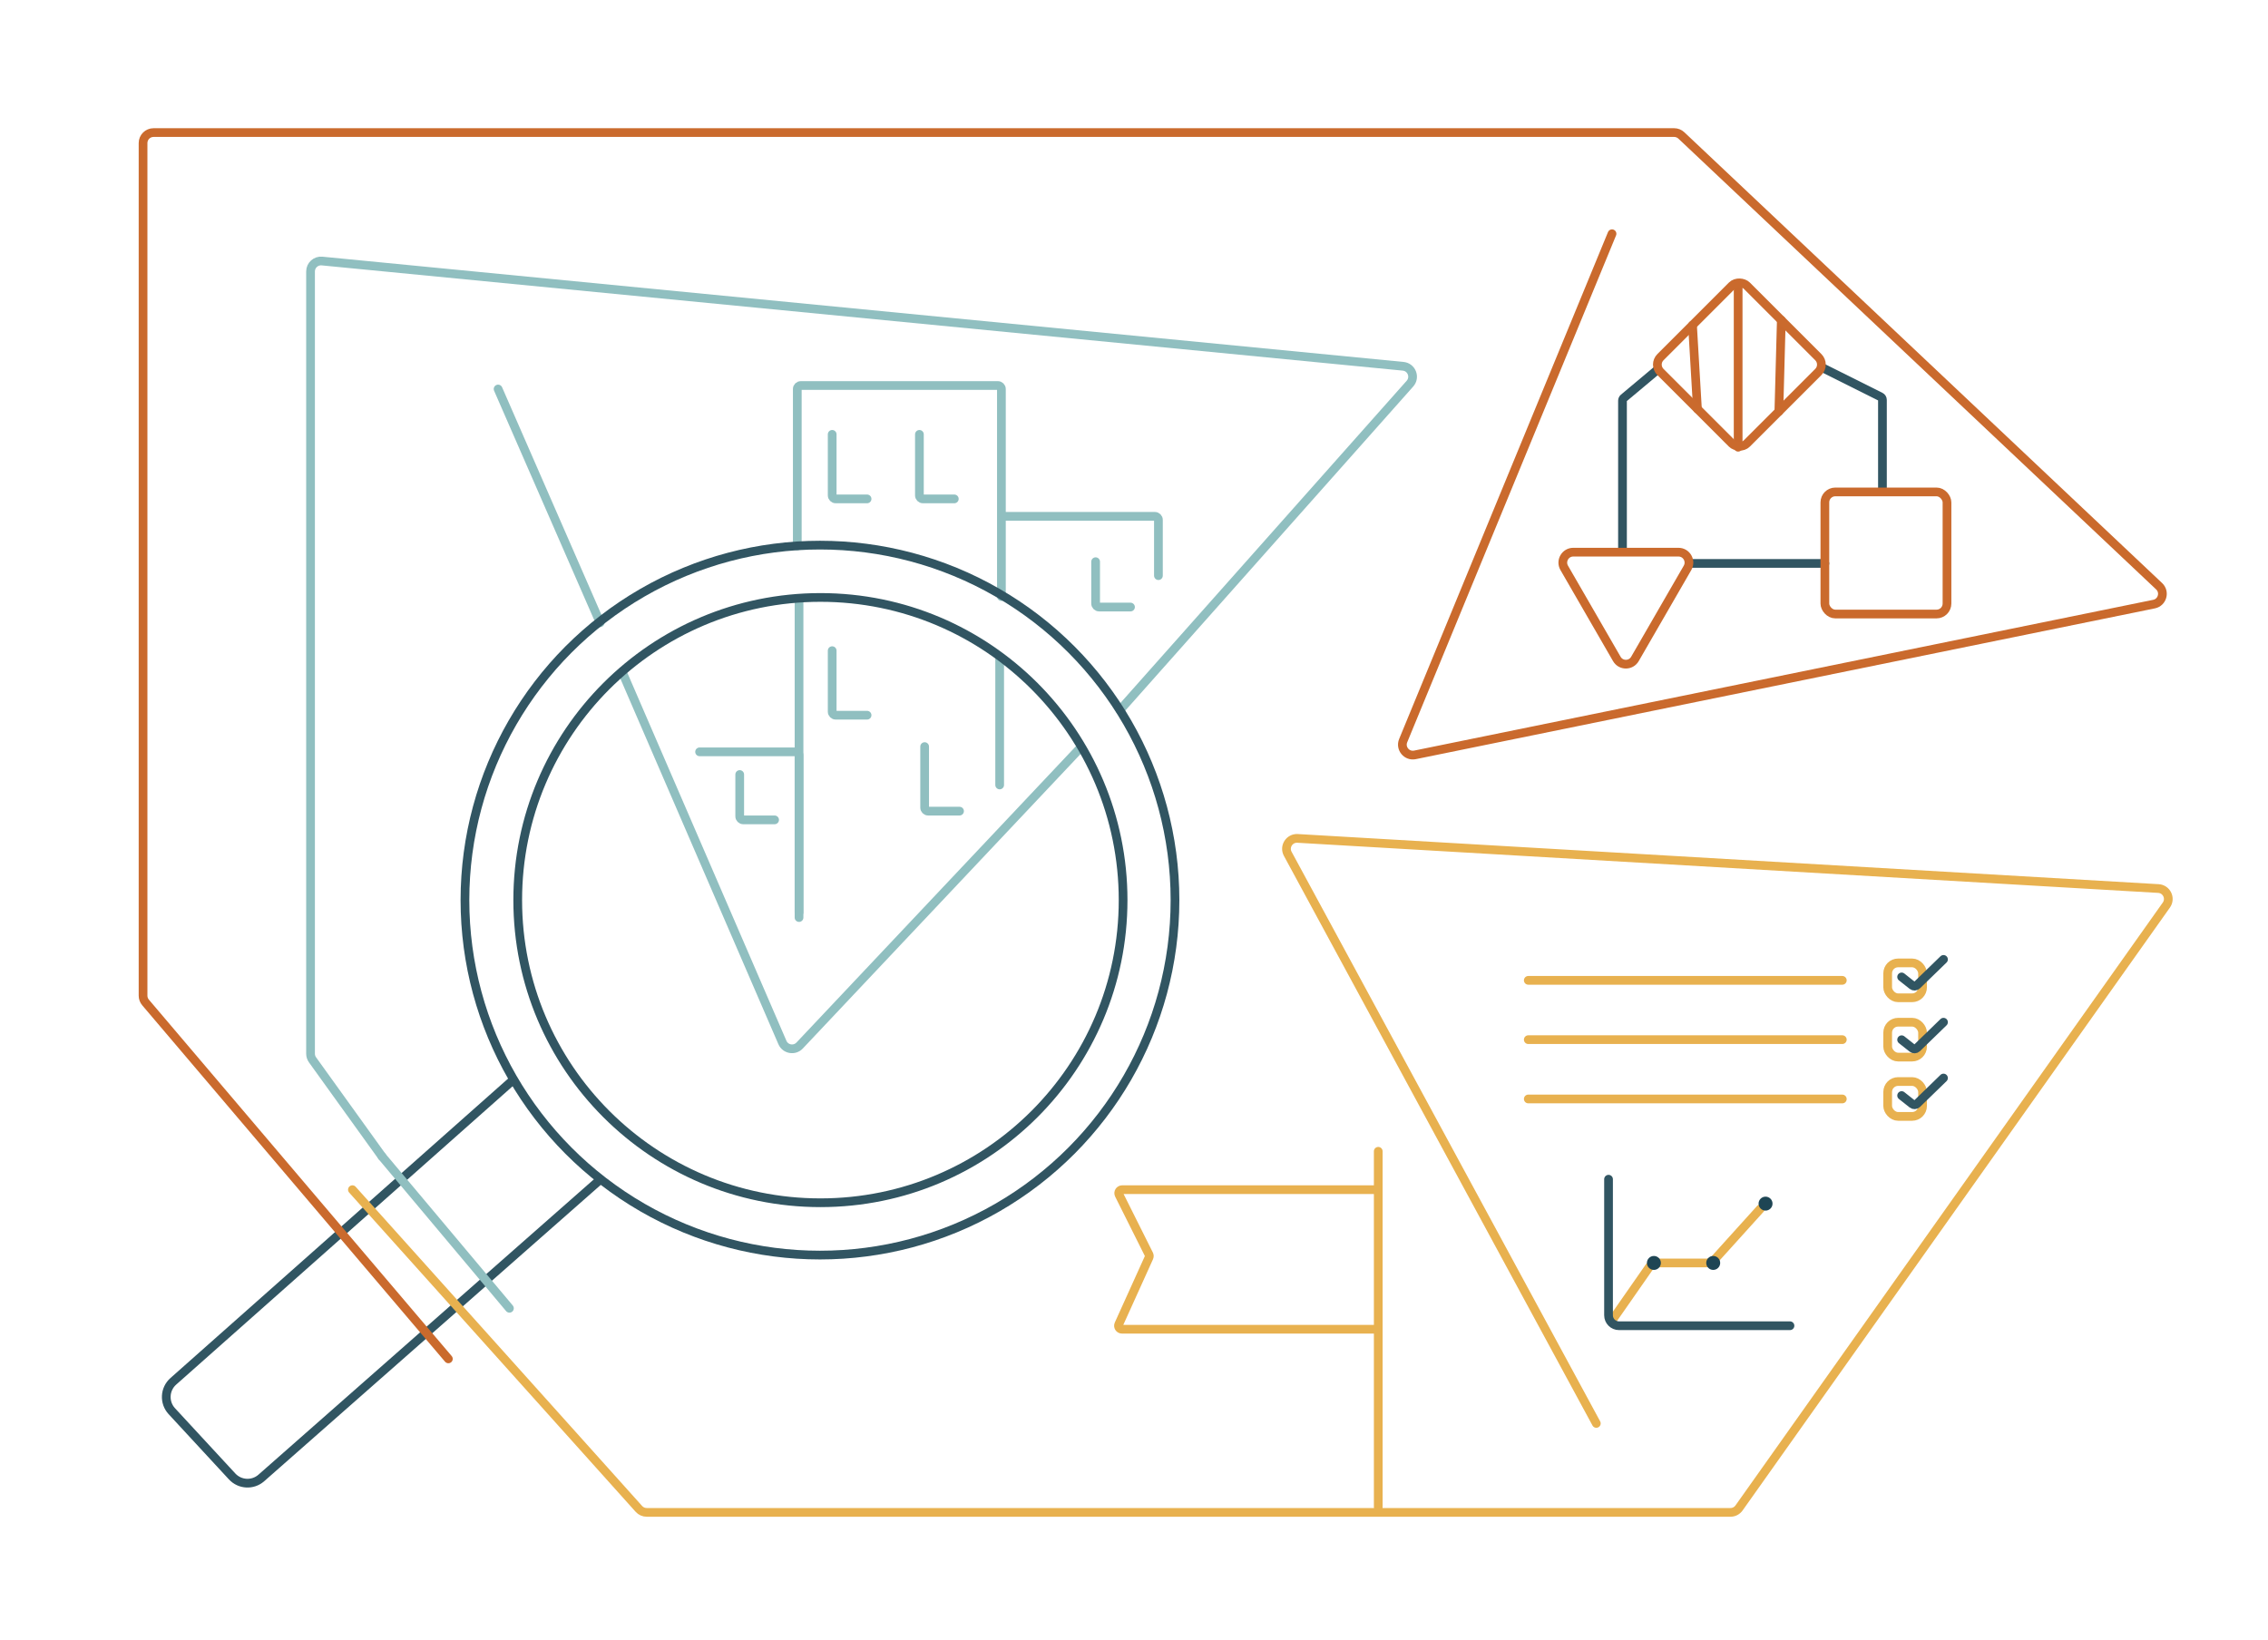 <svg width="650" height="470" viewBox="0 0 650 470" fill="none" xmlns="http://www.w3.org/2000/svg">
<g filter="url(#filter0_d)">
<path d="M147.843 308.863L49.668 395.936C47.153 398.166 46.962 402.028 49.243 404.497L66.525 423.198C68.736 425.59 72.452 425.782 74.897 423.629L172.062 338.065" stroke="#315562" stroke-width="2.5"/>
<path d="M101 341L183.106 432.504C183.675 433.138 184.487 433.5 185.339 433.5H495.949C496.922 433.5 497.834 433.028 498.397 432.235L620.871 259.415C622.233 257.493 620.95 254.822 618.598 254.685L371.878 240.313C369.531 240.177 367.946 242.67 369.066 244.737L457.5 408" stroke="#E8B14F" stroke-width="2.5" stroke-miterlimit="10" stroke-linecap="round" stroke-linejoin="round"/>
<path d="M395 330L395 432" stroke="#E8B14F" stroke-width="2.5" stroke-miterlimit="10" stroke-linecap="round" stroke-linejoin="round"/>
<path d="M394 341H321.618C320.875 341 320.391 341.782 320.724 342.447L329.287 359.574C329.422 359.844 329.428 360.159 329.304 360.434L320.639 379.588C320.339 380.25 320.823 381 321.55 381H394" stroke="#E8B14F" stroke-width="2.5" stroke-miterlimit="10" stroke-linecap="round" stroke-linejoin="round"/>
<path d="M128.5 389.5L41.714 287.34C41.253 286.798 41 286.109 41 285.398L41 41C41 39.343 42.343 38 44 38H479.808C480.574 38 481.31 38.293 481.867 38.818L618.797 168.034C620.565 169.702 619.719 172.669 617.338 173.155L405.519 216.374C403.166 216.854 401.231 214.512 402.146 212.292L462 67" stroke="#CA6A2D" stroke-width="2.5" stroke-miterlimit="10" stroke-linecap="round" stroke-linejoin="round"/>
<path d="M146 375L109.5 331.5" stroke="#90BFC0" stroke-width="2.5" stroke-miterlimit="10" stroke-linecap="round" stroke-linejoin="round"/>
<path d="M321 203.5L404.085 109.966C405.714 108.132 404.574 105.225 402.133 104.988L92.291 74.82C90.527 74.649 89 76.034 89 77.806V302.033C89 302.662 89.198 303.275 89.565 303.785L109.5 331.5M309.5 214.5L229.171 299.683C227.692 301.252 225.09 300.794 224.235 298.815L178.5 193M172 178.5L142.751 111.5" stroke="#90BFC0" stroke-width="2.5" stroke-miterlimit="10" stroke-linecap="round" stroke-linejoin="round"/>
<path d="M438 298H528" stroke="#E8B14F" stroke-width="2.5" stroke-miterlimit="10" stroke-linecap="round" stroke-linejoin="round"/>
<path d="M438 281H528" stroke="#E8B14F" stroke-width="2.5" stroke-miterlimit="10" stroke-linecap="round" stroke-linejoin="round"/>
<path d="M438 315H528" stroke="#E8B14F" stroke-width="2.5" stroke-miterlimit="10" stroke-linecap="round" stroke-linejoin="round"/>
<path d="M462 378.5L472.605 363.285C473.166 362.48 474.085 362 475.066 362H489.167C490.016 362 490.825 361.641 491.393 361.011L504.5 346.5" stroke="#E8B14F" stroke-width="2.5" stroke-miterlimit="10" stroke-linecap="round" stroke-linejoin="round"/>
<rect x="541" y="276" width="10" height="10" rx="3" stroke="#E8B14F" stroke-width="2.5" stroke-miterlimit="10" stroke-linecap="round" stroke-linejoin="round"/>
<rect x="541" y="293" width="10" height="10" rx="3" stroke="#E8B14F" stroke-width="2.5" stroke-miterlimit="10" stroke-linecap="round" stroke-linejoin="round"/>
<rect x="541" y="310" width="10" height="10" rx="3" stroke="#E8B14F" stroke-width="2.5" stroke-miterlimit="10" stroke-linecap="round" stroke-linejoin="round"/>
<path d="M545 280.023L548.073 282.456C548.467 282.767 549.03 282.739 549.391 282.389L557 275" stroke="#315562" stroke-width="2.5" stroke-miterlimit="10" stroke-linecap="round" stroke-linejoin="round"/>
<path d="M545 298.023L548.073 300.456C548.467 300.767 549.03 300.739 549.391 300.389L557 293" stroke="#315562" stroke-width="2.5" stroke-miterlimit="10" stroke-linecap="round" stroke-linejoin="round"/>
<path d="M545 314.023L548.073 316.456C548.467 316.767 549.03 316.739 549.391 316.389L557 309" stroke="#315562" stroke-width="2.5" stroke-miterlimit="10" stroke-linecap="round" stroke-linejoin="round"/>
<path d="M461 338V377C461 378.657 462.343 380 464 380H513" stroke="#315562" stroke-width="2.5" stroke-miterlimit="10" stroke-linecap="round" stroke-linejoin="round"/>
<circle cx="506" cy="345" r="2" fill="#1E4554"/>
<circle cx="491" cy="362" r="2" fill="#1E4554"/>
<circle cx="474" cy="362" r="2" fill="#1E4554"/>
<path d="M200.5 215.5H228C228.552 215.5 229 215.948 229 216.5V261.5" stroke="#90BFC0" stroke-width="2.5" stroke-miterlimit="10" stroke-linecap="round" stroke-linejoin="round"/>
<path d="M229 263V172" stroke="#90BFC0" stroke-width="2.5" stroke-miterlimit="10" stroke-linecap="round" stroke-linejoin="round"/>
<path d="M228.5 156.5C228.5 127.497 228.5 115.122 228.5 111.493C228.5 110.941 228.948 110.5 229.5 110.5H286C286.552 110.5 287 110.948 287 111.5V171" stroke="#90BFC0" stroke-width="2.5" stroke-miterlimit="10" stroke-linecap="round" stroke-linejoin="round"/>
<path d="M287.5 148H331C331.552 148 332 148.448 332 149V165" stroke="#90BFC0" stroke-width="2.5" stroke-miterlimit="10" stroke-linecap="round" stroke-linejoin="round"/>
<path d="M286.5 225V189" stroke="#90BFC0" stroke-width="2.5" stroke-miterlimit="10" stroke-linecap="round" stroke-linejoin="round"/>
<circle cx="235.127" cy="258" r="86.75" stroke="#315562" stroke-width="2.5"/>
<path d="M238.5 124.5V142C238.5 142.552 238.948 143 239.5 143H248.5" stroke="#90BFC0" stroke-width="2.5" stroke-miterlimit="10" stroke-linecap="round" stroke-linejoin="round"/>
<path d="M238.5 186.5V204C238.5 204.552 238.948 205 239.5 205H248.5" stroke="#90BFC0" stroke-width="2.5" stroke-miterlimit="10" stroke-linecap="round" stroke-linejoin="round"/>
<path d="M265 214V231.5C265 232.052 265.448 232.5 266 232.5H275" stroke="#90BFC0" stroke-width="2.5" stroke-miterlimit="10" stroke-linecap="round" stroke-linejoin="round"/>
<path d="M314 161V173C314 173.552 314.448 174 315 174H324" stroke="#90BFC0" stroke-width="2.5" stroke-miterlimit="10" stroke-linecap="round" stroke-linejoin="round"/>
<path d="M212 222V234C212 234.552 212.448 235 213 235H222" stroke="#90BFC0" stroke-width="2.5" stroke-miterlimit="10" stroke-linecap="round" stroke-linejoin="round"/>
<path d="M263.5 124.5V142C263.5 142.552 263.948 143 264.5 143H273.5" stroke="#90BFC0" stroke-width="2.5" stroke-miterlimit="10" stroke-linecap="round" stroke-linejoin="round"/>
<path d="M498.146 82.226V128.188" stroke="#C9692D" stroke-width="2.5" stroke-miterlimit="10" stroke-linecap="round" stroke-linejoin="round"/>
<path d="M510.521 91.772L509.814 117.935" stroke="#C9692D" stroke-width="2.5" stroke-miterlimit="10" stroke-linecap="round" stroke-linejoin="round"/>
<path d="M485.065 93.186L486.479 117.228" stroke="#C9692D" stroke-width="2.5" stroke-miterlimit="10" stroke-linecap="round" stroke-linejoin="round"/>
<path d="M522.5 105.5L538.947 113.724C539.286 113.893 539.5 114.239 539.5 114.618V140" stroke="#315562" stroke-width="2.5" stroke-miterlimit="10" stroke-linecap="round" stroke-linejoin="round"/>
<path d="M475 106L465.358 114.077C465.131 114.267 465 114.548 465 114.844V157.5" stroke="#315562" stroke-width="2.5" stroke-miterlimit="10" stroke-linecap="round" stroke-linejoin="round"/>
<path d="M484.5 161.5H523" stroke="#315562" stroke-width="2.5" stroke-miterlimit="10" stroke-linecap="round" stroke-linejoin="round"/>
<rect x="523" y="141" width="35" height="35" rx="3" stroke="#CA6A2D" stroke-width="2.5" stroke-miterlimit="10" stroke-linecap="round" stroke-linejoin="round"/>
<rect x="473.751" y="104.5" width="35" height="35" rx="3" transform="rotate(-45 473.751 104.5)" stroke="#CA6A2D" stroke-width="2.5" stroke-miterlimit="10" stroke-linecap="round" stroke-linejoin="round"/>
<path d="M448.3 162.768C447.145 160.768 448.589 158.268 450.898 158.268L481.042 158.268C483.351 158.268 484.795 160.768 483.64 162.768L468.568 188.873C467.413 190.873 464.527 190.873 463.372 188.873L448.3 162.768Z" stroke="#CA6A2D" stroke-width="2.5" stroke-miterlimit="10" stroke-linecap="round" stroke-linejoin="round"/>
<circle cx="235" cy="258" r="101.75" stroke="#315562" stroke-width="2.5"/>
</g>
<defs>
<filter id="filter0_d" x="0" y="0" width="650" height="470" filterUnits="userSpaceOnUse" color-interpolation-filters="sRGB">
<feFlood flood-opacity="0" result="BackgroundImageFix"/>
<feColorMatrix in="SourceAlpha" type="matrix" values="0 0 0 0 0 0 0 0 0 0 0 0 0 0 0 0 0 0 127 0" result="hardAlpha"/>
<feOffset/>
<feGaussianBlur stdDeviation="7.5"/>
<feComposite in2="hardAlpha" operator="out"/>
<feColorMatrix type="matrix" values="0 0 0 0 0.867 0 0 0 0 0.938 0 0 0 0 0.931 0 0 0 1 0"/>
<feBlend mode="normal" in2="BackgroundImageFix" result="effect1_dropShadow"/>
<feBlend mode="normal" in="SourceGraphic" in2="effect1_dropShadow" result="shape"/>
</filter>
</defs>
</svg>
